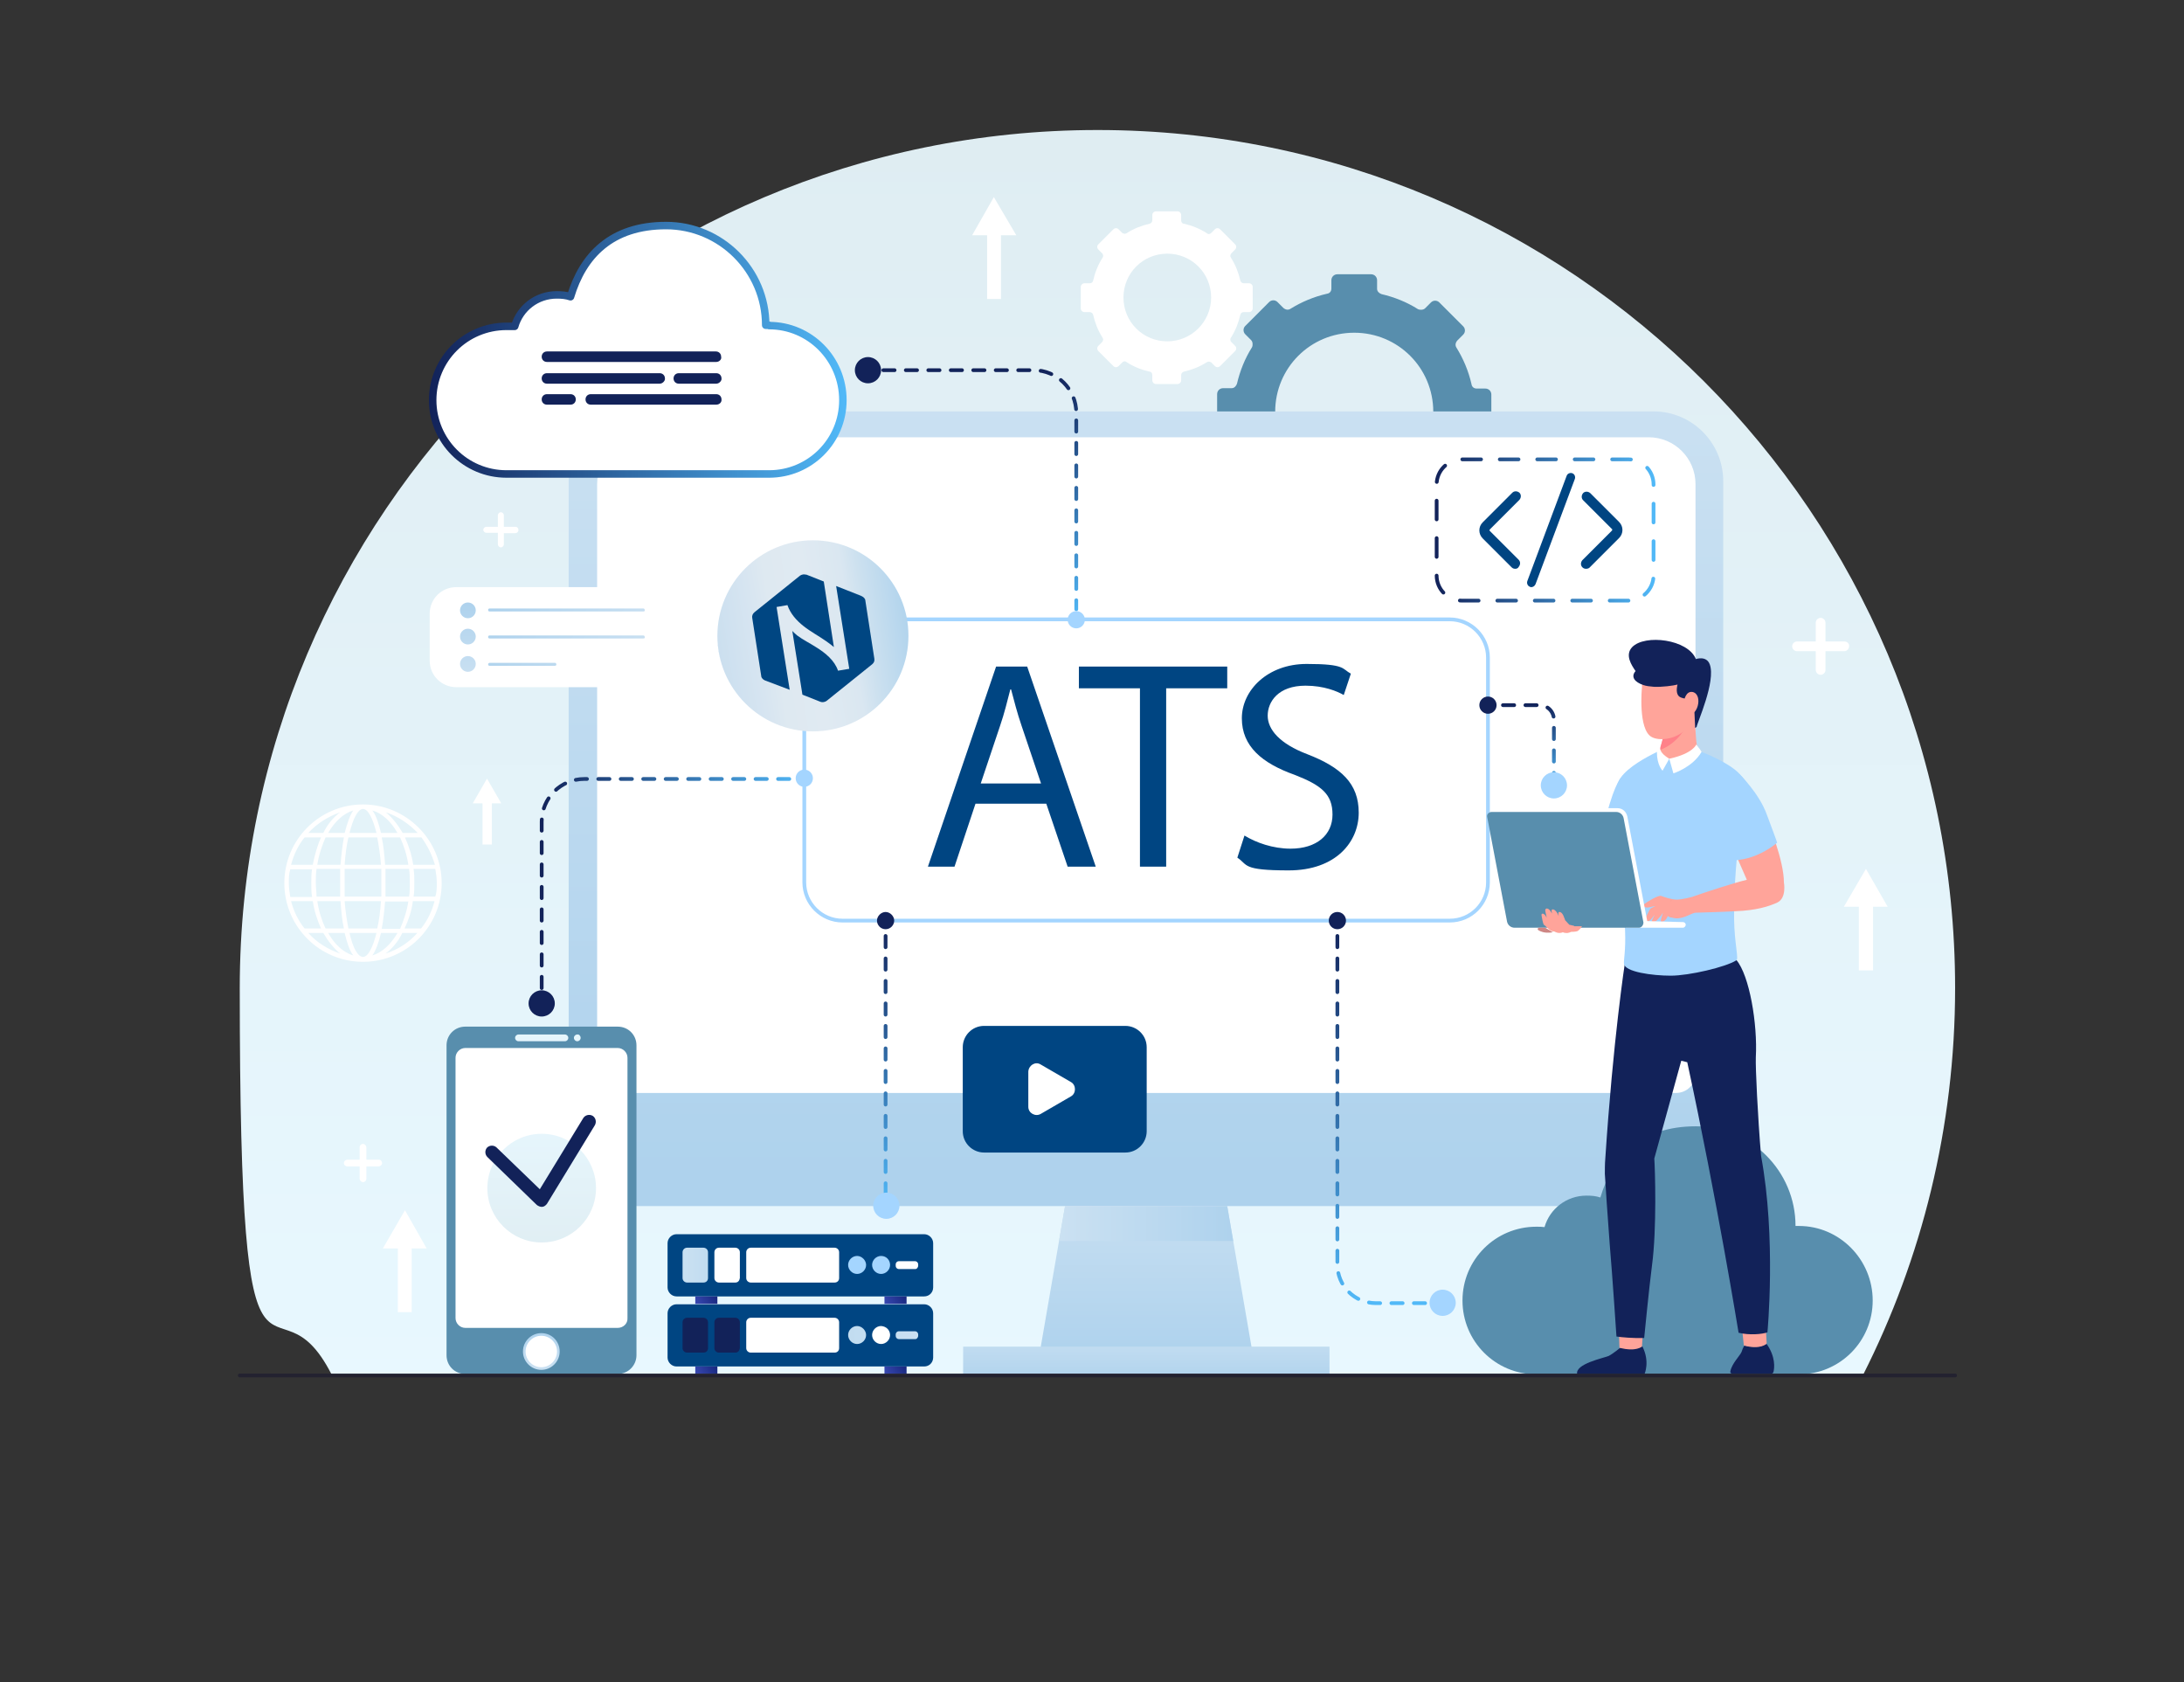 <?xml version="1.0" encoding="UTF-8"?>
<svg id="Calque_1" xmlns="http://www.w3.org/2000/svg" xmlns:xlink="http://www.w3.org/1999/xlink" version="1.1" viewBox="0 0 583 449">
  <rect x="0" y="0" width="583" height="449" fill="#333333" stroke="none"/>
  <!-- Generator: Adobe Illustrator 29.0.1, SVG Export Plug-In . SVG Version: 2.1.0 Build 192)  -->
  <defs>
    <style>
      .st0 {
        stroke: url(#Dégradé_sans_nom_18);
        stroke-dasharray: 3 3;
      }

      .st0, .st1, .st2, .st3, .st4, .st5, .st6, .st7, .st8, .st9, .st10, .st11, .st12, .st13, .st14, .st15, .st16, .st17, .st18 {
        fill: none;
      }

      .st0, .st1, .st2, .st3, .st4, .st5, .st6, .st7, .st8, .st9, .st10, .st11, .st13, .st14, .st16, .st17, .st18 {
        stroke-miterlimit: 10;
      }

      .st0, .st2, .st3, .st4, .st5, .st6, .st7, .st8, .st9, .st10, .st11, .st12, .st13, .st14, .st15, .st16, .st17, .st18 {
        stroke-linecap: round;
      }

      .st1 {
        stroke: #a4d5ff;
      }

      .st19 {
        fill: url(#Dégradé_sans_nom_9);
      }

      .st20 {
        fill: url(#Dégradé_sans_nom_6);
      }

      .st21 {
        fill: url(#Dégradé_sans_nom_7);
      }

      .st22 {
        fill: url(#Dégradé_sans_nom_4);
      }

      .st23 {
        fill: url(#Dégradé_sans_nom_5);
      }

      .st24 {
        fill: url(#Dégradé_sans_nom_2);
      }

      .st25 {
        fill: url(#Dégradé_sans_nom_3);
      }

      .st26 {
        fill: url(#Dégradé_sans_nom_8);
      }

      .st27 {
        fill: #a4d5ff;
      }

      .st2 {
        stroke: url(#Dégradé_sans_nom_25);
      }

      .st3 {
        stroke: url(#Dégradé_sans_nom_22);
      }

      .st4 {
        stroke: url(#Dégradé_sans_nom_20);
      }

      .st5 {
        stroke: url(#Dégradé_sans_nom_23);
      }

      .st6 {
        stroke: url(#Dégradé_sans_nom_14);
      }

      .st7 {
        stroke: url(#Dégradé_sans_nom_11);
      }

      .st8 {
        stroke: url(#Dégradé_sans_nom_16);
      }

      .st9 {
        stroke: url(#Dégradé_sans_nom_13);
      }

      .st10 {
        stroke: url(#Dégradé_sans_nom_17);
      }

      .st11 {
        stroke: url(#Dégradé_sans_nom_19);
      }

      .st28 {
        fill: #ffa49a;
      }

      .st12 {
        stroke: #232230;
      }

      .st12, .st15 {
        stroke-linejoin: round;
      }

      .st29 {
        fill: #588ead;
      }

      .st13 {
        stroke: url(#Dégradé_sans_nom_26);
        stroke-dasharray: 5 5;
      }

      .st30 {
        fill: url(#Dégradé_sans_nom_141);
      }

      .st14 {
        stroke: url(#Dégradé_sans_nom_24);
        stroke-dasharray: 3 3;
      }

      .st31 {
        fill: #d99490;
      }

      .st32 {
        fill: #122259;
      }

      .st15 {
        stroke: url(#Dégradé_sans_nom_10);
        stroke-width: 2px;
      }

      .st33 {
        fill: #004682;
      }

      .st34 {
        fill: #ce8684;
      }

      .st35 {
        fill: #fff;
      }

      .st36 {
        fill: url(#Dégradé_sans_nom);
      }

      .st37 {
        fill: #ff8189;
      }

      .st38 {
        fill: url(#Dégradé_sans_nom_28);
      }

      .st39 {
        fill: url(#Dégradé_sans_nom_29);
      }

      .st40 {
        fill: url(#Dégradé_sans_nom_39);
      }

      .st41 {
        fill: url(#Dégradé_sans_nom_38);
      }

      .st42 {
        fill: url(#Dégradé_sans_nom_31);
      }

      .st43 {
        fill: url(#Dégradé_sans_nom_30);
      }

      .st44 {
        fill: url(#Dégradé_sans_nom_33);
      }

      .st45 {
        fill: url(#Dégradé_sans_nom_32);
      }

      .st46 {
        fill: url(#Dégradé_sans_nom_35);
      }

      .st47 {
        fill: url(#Dégradé_sans_nom_34);
      }

      .st48 {
        fill: url(#Dégradé_sans_nom_37);
      }

      .st49 {
        fill: url(#Dégradé_sans_nom_36);
      }

      .st50 {
        fill: url(#Dégradé_sans_nom_27);
      }

      .st16 {
        stroke: url(#Dégradé_sans_nom_21);
        stroke-dasharray: 3 3;
      }

      .st17 {
        stroke: url(#Dégradé_sans_nom_12);
        stroke-dasharray: 3 3;
      }

      .st18 {
        stroke: url(#Dégradé_sans_nom_15);
        stroke-dasharray: 3 3;
      }

      .st51 {
        fill: #004582;
      }
    </style>
    <linearGradient id="Dégradé_sans_nom" data-name="Dégradé sans nom" x1="293" y1="-15964.7" x2="293" y2="-16307.7" gradientTransform="translate(0 -15931.9) scale(1 -1)" gradientUnits="userSpaceOnUse">
      <stop offset="0" stop-color="#dfedf2"/>
      <stop offset="1" stop-color="#e8f8ff"/>
    </linearGradient>
    <linearGradient id="Dégradé_sans_nom_2" data-name="Dégradé sans nom 2" x1="305.9" y1="-127.9" x2="305.9" y2="87.9" gradientTransform="translate(0 228)" gradientUnits="userSpaceOnUse">
      <stop offset="0" stop-color="#cbe1f2"/>
      <stop offset="1" stop-color="#aed2ed"/>
    </linearGradient>
    <linearGradient id="Dégradé_sans_nom_3" data-name="Dégradé sans nom 3" x1="305.9" y1="84.8" x2="305.9" y2="134.7" gradientTransform="translate(0 228)" gradientUnits="userSpaceOnUse">
      <stop offset="0" stop-color="#cbe1f2"/>
      <stop offset="1" stop-color="#aed2ed"/>
    </linearGradient>
    <linearGradient id="Dégradé_sans_nom_4" data-name="Dégradé sans nom 4" x1="282.7" y1="-16258.4" x2="329.2" y2="-16258.4" gradientTransform="translate(0 -15931.9) scale(1 -1)" gradientUnits="userSpaceOnUse">
      <stop offset="0" stop-color="#cbe1f2"/>
      <stop offset="1" stop-color="#aed2ed"/>
    </linearGradient>
    <linearGradient id="Dégradé_sans_nom_5" data-name="Dégradé sans nom 5" x1="306" y1="126.1" x2="306" y2="141.4" gradientTransform="translate(0 228)" gradientUnits="userSpaceOnUse">
      <stop offset="0" stop-color="#cbe1f2"/>
      <stop offset="1" stop-color="#aed2ed"/>
    </linearGradient>
    <linearGradient id="Dégradé_sans_nom_6" data-name="Dégradé sans nom 6" x1="144.5" y1="137.7" x2="144.5" y2="127.1" gradientTransform="translate(0 228)" gradientUnits="userSpaceOnUse">
      <stop offset="0" stop-color="#cbe1f2"/>
      <stop offset="1" stop-color="#aed2ed"/>
    </linearGradient>
    <linearGradient id="Dégradé_sans_nom_7" data-name="Dégradé sans nom 7" x1="144.6" y1="132.8" x2="144.6" y2="24.8" gradientTransform="translate(0 228)" gradientUnits="userSpaceOnUse">
      <stop offset="0" stop-color="#dfedf2"/>
      <stop offset="1" stop-color="#e8f8ff"/>
    </linearGradient>
    <linearGradient id="Dégradé_sans_nom_8" data-name="Dégradé sans nom 8" x1="154.1" y1="132.8" x2="154.1" y2="24.8" gradientTransform="translate(0 228)" gradientUnits="userSpaceOnUse">
      <stop offset="0" stop-color="#dfedf2"/>
      <stop offset="1" stop-color="#e8f8ff"/>
    </linearGradient>
    <linearGradient id="Dégradé_sans_nom_9" data-name="Dégradé sans nom 9" x1="144.6" y1="109.3" x2="144.6" y2="63.6" gradientTransform="translate(0 228)" gradientUnits="userSpaceOnUse">
      <stop offset="0" stop-color="#dfedf2"/>
      <stop offset="1" stop-color="#e8f8ff"/>
    </linearGradient>
    <linearGradient id="Dégradé_sans_nom_10" data-name="Dégradé sans nom 10" x1="114.5" y1="-134.7" x2="226" y2="-134.7" gradientTransform="translate(0 228)" gradientUnits="userSpaceOnUse">
      <stop offset="0" stop-color="#122259"/>
      <stop offset="1" stop-color="#51b9f8"/>
    </linearGradient>
    <linearGradient id="Dégradé_sans_nom_11" data-name="Dégradé sans nom 11" x1="144" y1="39.1" x2="223.1" y2="39.1" gradientTransform="translate(0 228)" gradientUnits="userSpaceOnUse">
      <stop offset="0" stop-color="#122259"/>
      <stop offset="1" stop-color="#51b9f8"/>
    </linearGradient>
    <linearGradient id="Dégradé_sans_nom_12" data-name="Dégradé sans nom 12" x1="144.1" y1="7.8" x2="215.3" y2="7.8" gradientTransform="translate(0 228)" gradientUnits="userSpaceOnUse">
      <stop offset="0" stop-color="#122259"/>
      <stop offset="1" stop-color="#51b9f8"/>
    </linearGradient>
    <linearGradient id="Dégradé_sans_nom_13" data-name="Dégradé sans nom 13" x1="141" y1="-20.2" x2="215.2" y2="-20.2" gradientTransform="translate(0 228)" gradientUnits="userSpaceOnUse">
      <stop offset="0" stop-color="#122259"/>
      <stop offset="1" stop-color="#51b9f8"/>
    </linearGradient>
    <linearGradient id="Dégradé_sans_nom_14" data-name="Dégradé sans nom 14" x1="232.4" y1="-129.6" x2="232.4" y2="-54.6" gradientTransform="translate(0 228)" gradientUnits="userSpaceOnUse">
      <stop offset="0" stop-color="#122259"/>
      <stop offset="1" stop-color="#51b9f8"/>
    </linearGradient>
    <linearGradient id="Dégradé_sans_nom_15" data-name="Dégradé sans nom 15" x1="261.5" y1="-129.7" x2="261.5" y2="-62.2" gradientTransform="translate(0 228)" gradientUnits="userSpaceOnUse">
      <stop offset="0" stop-color="#122259"/>
      <stop offset="1" stop-color="#51b9f8"/>
    </linearGradient>
    <linearGradient id="Dégradé_sans_nom_16" data-name="Dégradé sans nom 16" x1="287.3" y1="-132.5" x2="287.3" y2="-62.1" gradientTransform="translate(0 228)" gradientUnits="userSpaceOnUse">
      <stop offset="0" stop-color="#122259"/>
      <stop offset="1" stop-color="#51b9f8"/>
    </linearGradient>
    <linearGradient id="Dégradé_sans_nom_17" data-name="Dégradé sans nom 17" x1="236.4" y1="17.2" x2="236.4" y2="97.7" gradientTransform="translate(0 228)" gradientUnits="userSpaceOnUse">
      <stop offset="0" stop-color="#122259"/>
      <stop offset="1" stop-color="#51b9f8"/>
    </linearGradient>
    <linearGradient id="Dégradé_sans_nom_18" data-name="Dégradé sans nom 18" x1="236.4" y1="17.2" x2="236.4" y2="94.3" gradientTransform="translate(0 228)" gradientUnits="userSpaceOnUse">
      <stop offset="0" stop-color="#122259"/>
      <stop offset="1" stop-color="#51b9f8"/>
    </linearGradient>
    <linearGradient id="Dégradé_sans_nom_19" data-name="Dégradé sans nom 19" x1="236.4" y1="13.9" x2="236.4" y2="94.3" gradientTransform="translate(0 228)" gradientUnits="userSpaceOnUse">
      <stop offset="0" stop-color="#122259"/>
      <stop offset="1" stop-color="#51b9f8"/>
    </linearGradient>
    <linearGradient id="Dégradé_sans_nom_20" data-name="Dégradé sans nom 20" x1="397.9" y1="-40.3" x2="397.9" y2="-15.6" gradientTransform="translate(0 228)" gradientUnits="userSpaceOnUse">
      <stop offset="0" stop-color="#122259"/>
      <stop offset="1" stop-color="#51b9f8"/>
    </linearGradient>
    <linearGradient id="Dégradé_sans_nom_21" data-name="Dégradé sans nom 21" x1="408" y1="-40.3" x2="408" y2="-17.9" gradientTransform="translate(0 228)" gradientUnits="userSpaceOnUse">
      <stop offset="0" stop-color="#122259"/>
      <stop offset="1" stop-color="#51b9f8"/>
    </linearGradient>
    <linearGradient id="Dégradé_sans_nom_22" data-name="Dégradé sans nom 22" x1="414.8" y1="-41.2" x2="414.8" y2="-17.9" gradientTransform="translate(0 228)" gradientUnits="userSpaceOnUse">
      <stop offset="0" stop-color="#122259"/>
      <stop offset="1" stop-color="#51b9f8"/>
    </linearGradient>
    <linearGradient id="Dégradé_sans_nom_23" data-name="Dégradé sans nom 23" x1="357" y1="17.2" x2="357" y2="124.7" gradientTransform="translate(0 228)" gradientUnits="userSpaceOnUse">
      <stop offset="0" stop-color="#122259"/>
      <stop offset="1" stop-color="#51b9f8"/>
    </linearGradient>
    <linearGradient id="Dégradé_sans_nom_24" data-name="Dégradé sans nom 24" x1="369.7" y1="17.2" x2="369.7" y2="120.2" gradientTransform="translate(0 228)" gradientUnits="userSpaceOnUse">
      <stop offset="0" stop-color="#122259"/>
      <stop offset="1" stop-color="#51b9f8"/>
    </linearGradient>
    <linearGradient id="Dégradé_sans_nom_25" data-name="Dégradé sans nom 25" x1="384.4" y1="5.8" x2="384.4" y2="120.2" gradientTransform="translate(0 228)" gradientUnits="userSpaceOnUse">
      <stop offset="0" stop-color="#122259"/>
      <stop offset="1" stop-color="#51b9f8"/>
    </linearGradient>
    <linearGradient id="Dégradé_sans_nom_26" data-name="Dégradé sans nom 26" x1="383" y1="-86.5" x2="441.8" y2="-86.5" gradientTransform="translate(0 228)" gradientUnits="userSpaceOnUse">
      <stop offset="0" stop-color="#122259"/>
      <stop offset="1" stop-color="#51b9f8"/>
    </linearGradient>
    <linearGradient id="Dégradé_sans_nom_27" data-name="Dégradé sans nom 27" x1="124.9" y1="-46.6" x2="124.9" y2="-67.1" gradientTransform="translate(0 228)" gradientUnits="userSpaceOnUse">
      <stop offset="0" stop-color="#cbe1f2"/>
      <stop offset="1" stop-color="#aed2ed"/>
    </linearGradient>
    <linearGradient id="Dégradé_sans_nom_28" data-name="Dégradé sans nom 28" x1="124.9" y1="-46.6" x2="124.9" y2="-67.1" gradientTransform="translate(0 228)" gradientUnits="userSpaceOnUse">
      <stop offset="0" stop-color="#cbe1f2"/>
      <stop offset="1" stop-color="#aed2ed"/>
    </linearGradient>
    <linearGradient id="Dégradé_sans_nom_29" data-name="Dégradé sans nom 29" x1="124.9" y1="-46.6" x2="124.9" y2="-67.1" gradientTransform="translate(0 228)" gradientUnits="userSpaceOnUse">
      <stop offset="0" stop-color="#cbe1f2"/>
      <stop offset="1" stop-color="#aed2ed"/>
    </linearGradient>
    <linearGradient id="Dégradé_sans_nom_30" data-name="Dégradé sans nom 30" x1="174.8" y1="-53" x2="135.9" y2="-73" gradientTransform="translate(0 228)" gradientUnits="userSpaceOnUse">
      <stop offset="0" stop-color="#cbe1f2"/>
      <stop offset="1" stop-color="#aed2ed"/>
    </linearGradient>
    <linearGradient id="Dégradé_sans_nom_31" data-name="Dégradé sans nom 31" x1="171.9" y1="-47.3" x2="133" y2="-67.3" gradientTransform="translate(0 228)" gradientUnits="userSpaceOnUse">
      <stop offset="0" stop-color="#cbe1f2"/>
      <stop offset="1" stop-color="#aed2ed"/>
    </linearGradient>
    <linearGradient id="Dégradé_sans_nom_32" data-name="Dégradé sans nom 32" x1="166.5" y1="-36.8" x2="127.6" y2="-56.8" gradientTransform="translate(0 228)" gradientUnits="userSpaceOnUse">
      <stop offset="0" stop-color="#cbe1f2"/>
      <stop offset="1" stop-color="#aed2ed"/>
    </linearGradient>
    <linearGradient id="Dégradé_sans_nom_33" data-name="Dégradé sans nom 33" x1="246.5" y1="128.3" x2="184.3" y2="128.3" gradientTransform="translate(0 228)" gradientUnits="userSpaceOnUse">
      <stop offset="0" stop-color="#cbe1f2"/>
      <stop offset="1" stop-color="#aed2ed"/>
    </linearGradient>
    <linearGradient id="Dégradé_sans_nom_34" data-name="Dégradé sans nom 34" x1="246.5" y1="128.4" x2="184.3" y2="128.4" gradientTransform="translate(0 228)" gradientUnits="userSpaceOnUse">
      <stop offset="0" stop-color="#cbe1f2"/>
      <stop offset="1" stop-color="#aed2ed"/>
    </linearGradient>
    <linearGradient id="Dégradé_sans_nom_35" data-name="Dégradé sans nom 35" x1="193" y1="135" x2="186" y2="139.3" gradientTransform="translate(0 228)" gradientUnits="userSpaceOnUse">
      <stop offset="0" stop-color="#0b1b6a"/>
      <stop offset="1" stop-color="#3949b2"/>
    </linearGradient>
    <linearGradient id="Dégradé_sans_nom_36" data-name="Dégradé sans nom 36" x1="243.5" y1="135" x2="236.4" y2="139.3" gradientTransform="translate(0 228)" gradientUnits="userSpaceOnUse">
      <stop offset="0" stop-color="#0b1b6a"/>
      <stop offset="1" stop-color="#3949b2"/>
    </linearGradient>
    <linearGradient id="Dégradé_sans_nom_37" data-name="Dégradé sans nom 37" x1="181.6" y1="109.6" x2="202.7" y2="109.6" gradientTransform="translate(0 228)" gradientUnits="userSpaceOnUse">
      <stop offset="0" stop-color="#cbe1f2"/>
      <stop offset="1" stop-color="#aed2ed"/>
    </linearGradient>
    <linearGradient id="Dégradé_sans_nom_38" data-name="Dégradé sans nom 38" x1="193" y1="116.3" x2="186" y2="120.6" gradientTransform="translate(0 228)" gradientUnits="userSpaceOnUse">
      <stop offset="0" stop-color="#0b1b6a"/>
      <stop offset="1" stop-color="#3949b2"/>
    </linearGradient>
    <linearGradient id="Dégradé_sans_nom_39" data-name="Dégradé sans nom 39" x1="243.5" y1="116.3" x2="236.4" y2="120.6" gradientTransform="translate(0 228)" gradientUnits="userSpaceOnUse">
      <stop offset="0" stop-color="#0b1b6a"/>
      <stop offset="1" stop-color="#3949b2"/>
    </linearGradient>
    <linearGradient id="Dégradé_sans_nom_141" data-name="Dégradé sans nom 141" x1="190.8" y1="169.9" x2="241.8" y2="169.9" gradientTransform="translate(-23 35.2) rotate(-8.9)" gradientUnits="userSpaceOnUse">
      <stop offset="0" stop-color="#b1d3ed"/>
      <stop offset="0" stop-color="#bad7ee"/>
      <stop offset="0" stop-color="#cbdfef"/>
      <stop offset=".2" stop-color="#d7e5f1"/>
      <stop offset=".3" stop-color="#dee9f1"/>
      <stop offset=".5" stop-color="#e0eaf2"/>
      <stop offset=".7" stop-color="#dae7f1"/>
      <stop offset=".8" stop-color="#cbe0ef"/>
      <stop offset="1" stop-color="#b2d4ed"/>
      <stop offset="1" stop-color="#aed2ed"/>
    </linearGradient>
  </defs>
  <g id="OBJECTS">
    <g>
      <g>
        <path class="st36" d="M293,34.7c-126.4,0-229,102.5-229,229s8.9,72.3,24.6,103.3h408.7c15.7-31,24.6-66.2,24.6-103.3,0-126.5-102.5-229-228.9-229Z"/>
        <g>
          <path class="st35" d="M101.1,309.5h-3.3v-3.3c0-.4-.4-.9-.9-.9s-.9.4-.9.9v3.3h-3.3c-.4,0-.9.4-.9.9s.4.9.9.9h3.3v3.3c0,.4.4.9.9.9s.9-.4.9-.9v-3.3h3.3c.4,0,.9-.4.9-.9-.1-.6-.4-.9-.9-.9Z"/>
          <path class="st35" d="M492.3,171.2h-5v-5c0-.7-.6-1.3-1.3-1.3s-1.3.6-1.3,1.3v5h-5c-.7,0-1.3.6-1.3,1.3s.6,1.3,1.3,1.3h5v5c0,.7.6,1.3,1.3,1.3s1.3-.6,1.3-1.3v-5h5c.7,0,1.3-.6,1.3-1.3.1-.7-.5-1.3-1.3-1.3Z"/>
          <path class="st35" d="M137.6,140.6h-3.1v-3.1c0-.4-.4-.8-.8-.8s-.8.4-.8.8v3.1h-3.1c-.4,0-.8.4-.8.8s.4.8.8.8h3.1v3.1c0,.4.4.8.8.8s.8-.4.8-.8v-3h3.1c.4,0,.8-.4.8-.8,0-.5-.3-.9-.8-.9Z"/>
        </g>
        <g>
          <polygon class="st35" points="503.9 242 498.1 231.9 492.2 242 496.2 242 496.2 259 500 259 500 242 503.9 242"/>
          <polygon class="st35" points="113.9 333.2 108.1 323 102.2 333.2 106.2 333.2 106.2 350.2 109.9 350.2 109.9 333.2 113.9 333.2"/>
          <polygon class="st35" points="271.3 62.8 265.3 52.6 259.5 62.8 263.5 62.8 263.5 79.8 267.2 79.8 267.2 62.8 271.3 62.8"/>
          <polygon class="st35" points="133.8 214.4 130 207.8 126.2 214.4 128.8 214.4 128.8 225.4 131.3 225.4 131.3 214.4 133.8 214.4"/>
          <path class="st35" d="M96.9,214.7c-11.6,0-21,9.4-21,21s9.4,21,21,21,21-9.4,21-21-9.5-21-21-21ZM77.7,240.5h5.8c.4,2.7,1.2,5.1,2.2,7.3h-4.4c-1.7-2.1-2.9-4.6-3.6-7.3ZM116.1,230.8h-5.8c-.4-2.7-1.2-5.1-2.2-7.3h4.4c1.6,2.2,2.8,4.6,3.6,7.3ZM109,230.8h-6.2c-.2-2.6-.4-5.1-.9-7.3h4.9c1,2.2,1.8,4.6,2.2,7.3ZM109.4,235.6c0,1.3,0,2.5-.2,3.7h-6.3c0-1.3,0-2.4,0-3.7s0-2.4,0-3.7h6.3c.2,1.3.2,2.5.2,3.7ZM92,239.3c0-1.2,0-2.4,0-3.7s0-2.5,0-3.7h9.8c0,1.2,0,2.4,0,3.7s0,2.5,0,3.7h-9.8ZM101.7,240.5c-.2,2.8-.5,5.2-1,7.3h-7.7c-.4-2.1-.8-4.6-1-7.3h9.7ZM84.3,235.6c0-1.3,0-2.5.2-3.7h6.3c0,1.3,0,2.4,0,3.7s0,2.4,0,3.7h-6.3c0-1.1-.2-2.4-.2-3.7ZM92,230.8c.2-2.8.5-5.2,1-7.3h7.7c.4,2.1.8,4.6,1,7.3h-9.7ZM101.7,222.3c-.6-2.5-1.3-4.7-2.3-6,2.7.8,5,3,6.7,6h-4.4ZM100.5,222.3h-7.2c1-4,2.3-6.4,3.6-6.4,1.3,0,2.6,2.4,3.6,6.4ZM92,222.3h-4.4c1.8-3.1,4.1-5.2,6.7-6-.9,1.3-1.6,3.4-2.3,6ZM91.8,223.5c-.4,2.2-.7,4.8-.9,7.3h-6.2c.4-2.7,1.3-5.2,2.2-7.3h4.9ZM83.5,230.8h-5.8c.7-2.7,1.9-5.2,3.6-7.3h4.4c-1,2.2-1.7,4.7-2.2,7.3ZM83.3,232c-.2,1.2-.2,2.4-.2,3.7s0,2.4.2,3.7h-5.8c-.2-1.2-.4-2.4-.4-3.7s0-2.5.4-3.7h5.8ZM84.7,240.5h6.2c.2,2.6.4,5.1.9,7.3h-4.9c-1-2.1-1.8-4.6-2.2-7.3ZM92,249c.6,2.5,1.3,4.7,2.3,6-2.7-.8-5-3-6.7-6h4.4ZM93.3,249h7.2c-1,4-2.3,6.4-3.6,6.4s-2.7-2.3-3.6-6.4ZM101.7,249h4.4c-1.8,3.1-4.1,5.2-6.7,6,.9-1.3,1.7-3.4,2.3-6ZM101.9,247.9c.4-2.2.7-4.8.9-7.3h6.2c-.4,2.7-1.3,5.2-2.2,7.3h-4.9ZM110.2,240.5h5.8c-.7,2.7-1.9,5.2-3.6,7.3h-4.4c1-2.2,1.9-4.6,2.2-7.3ZM110.4,239.3c.2-1.2.2-2.4.2-3.7s0-2.4-.2-3.7h5.8c.2,1.2.4,2.4.4,3.7s0,2.5-.4,3.7h-5.8ZM111.5,222.3h-4c-1.3-2.2-2.8-4.1-4.5-5.5,3.3,1.1,6.1,3,8.5,5.5ZM90.8,216.8c-1.8,1.3-3.3,3.1-4.5,5.5h-4c2.3-2.5,5.3-4.4,8.5-5.5ZM82.3,249h4c1.3,2.2,2.8,4.1,4.5,5.5-3.2-1.1-6.2-2.9-8.5-5.5ZM102.9,254.5c1.8-1.3,3.3-3.1,4.5-5.5h4c-2.3,2.6-5.1,4.4-8.5,5.5Z"/>
        </g>
      </g>
      <g>
        <path class="st29" d="M398.1,114.3v-9c0-.9-.7-1.6-1.6-1.6h-2.3c-.7,0-1.3-.4-1.4-1.2-.8-3.5-2.2-6.8-4-9.7-.4-.6-.3-1.3.2-1.9l1.6-1.6c.6-.6.6-1.6,0-2.2l-6.4-6.4c-.6-.6-1.6-.6-2.2,0l-1.6,1.6c-.4.4-1.3.5-1.9.2-3-1.9-6.3-3.2-9.7-4-.6-.2-1.2-.7-1.2-1.4v-2.3c0-.9-.7-1.6-1.6-1.6h-9c-.9,0-1.6.7-1.6,1.6v2.2c0,.7-.4,1.3-1.2,1.4-3.5.8-6.8,2.2-9.7,4-.6.4-1.3.3-1.9-.2l-1.6-1.6c-.6-.6-1.6-.6-2.2,0l-6.4,6.4c-.6.6-.6,1.6,0,2.2l1.6,1.6c.4.4.5,1.3.2,1.9-1.9,3-3.2,6.3-4,9.7-.2.6-.7,1.2-1.4,1.2h-2.3c-.9,0-1.6.7-1.6,1.6v9c0,.9.7,1.6,1.6,1.6h2.3c.7,0,1.3.4,1.4,1.2.8,3.5,2.2,6.8,4,9.7.4.6.3,1.3-.2,1.9l-1.6,1.6c-.6.6-.6,1.6,0,2.2l6.4,6.4c.6.6,1.6.6,2.2,0l1.6-1.6c.4-.4,1.3-.5,1.9-.2,3,1.9,6.2,3.2,9.7,4,.6.2,1.2.7,1.2,1.4v2.3c0,.9.7,1.6,1.6,1.6h9c.9,0,1.6-.7,1.6-1.6v-2.3c0-.7.4-1.3,1.2-1.4,3.5-.8,6.7-2.2,9.7-4,.6-.4,1.3-.3,1.9.2l1.6,1.6c.6.6,1.6.6,2.2,0l6.4-6.4c.6-.6.6-1.6,0-2.2l-1.6-1.6c-.4-.4-.5-1.3-.2-1.9,1.9-3,3.2-6.2,4-9.7.2-.6.7-1.2,1.4-1.2h2.3c.9.1,1.6-.6,1.6-1.5ZM361.5,131c-11.7,0-21.1-9.4-21.1-21.1s9.4-21.1,21.1-21.1,21.1,9.4,21.1,21.1-9.5,21.1-21.1,21.1Z"/>
        <path class="st35" d="M334.4,82.3v-5.7c0-.5-.4-1-1-1h-1.4c-.4,0-.8-.3-.9-.7-.5-2.2-1.3-4.2-2.5-6.1-.3-.4-.2-.8.1-1.2l1-1c.4-.4.4-1,0-1.4l-4-4c-.4-.4-1-.4-1.4,0l-1,1c-.3.3-.8.4-1.2,0-1.9-1.2-3.9-2-6.1-2.5-.4,0-.7-.4-.7-.9v-1.4c0-.5-.4-1-1-1h-5.7c-.5,0-1,.4-1,1v1.4c0,.4-.3.8-.7.9-2.2.5-4.2,1.3-6.1,2.5-.4.3-.8.2-1.2,0l-1-1c-.4-.4-1-.4-1.4,0l-4,4c-.4.4-.4,1,0,1.4l1,1c.3.3.4.8.1,1.2-1.2,1.9-2,3.9-2.5,6.1-.1.4-.4.7-.9.7h-1.4c-.5,0-1,.4-1,1v5.7c0,.5.4,1,1,1h1.4c.4,0,.8.3.9.7.5,2.2,1.3,4.2,2.5,6.1.3.4.2.8-.1,1.2l-1,1c-.4.4-.4,1,0,1.4l4,4c.4.4,1,.4,1.4,0l1-1c.3-.3.8-.4,1.2,0,1.9,1.2,3.9,2,6.1,2.5.4,0,.7.4.7.9v1.4c0,.5.4,1,1,1h5.7c.5,0,1-.4,1-1v-1.4c0-.4.3-.8.7-.9,2.2-.5,4.2-1.3,6.1-2.5.4-.3.8-.2,1.2,0l1,1c.4.4,1,.4,1.4,0l4-4c.4-.4.4-1,0-1.4l-1-1c-.3-.3-.4-.8-.1-1.2,1.2-1.9,2-3.9,2.5-6.1.1-.4.4-.7.9-.7h1.4c.6,0,1-.5,1-1ZM311.6,91.1c-6.5,0-11.7-5.2-11.7-11.7s5.2-11.7,11.7-11.7,11.7,5.2,11.7,11.7-5.3,11.7-11.7,11.7Z"/>
      </g>
      <g>
        <path class="st24" d="M441.4,321.9H170.4c-10.3,0-18.6-8.4-18.6-18.6v-174.9c0-10.3,8.4-18.6,18.6-18.6h271c10.3,0,18.6,8.4,18.6,18.6v174.8c.1,10.3-8.2,18.7-18.6,18.7Z"/>
        <path class="st35" d="M452.6,129.2v157.3c0,2.9-2.3,5.2-5.2,5.2H164.6c-2.9,0-5.2-2.3-5.2-5.2v-157.3c0-6.9,5.6-12.5,12.5-12.5h268.2c6.9,0,12.5,5.6,12.5,12.5Z"/>
        <polygon class="st25" points="335.4 367.1 276.5 367.1 282.7 331.2 284.3 321.9 327.6 321.9 329.2 331.2 335.4 367.1"/>
        <polygon class="st22" points="329.2 331.2 282.7 331.2 284.3 321.9 327.6 321.9 329.2 331.2"/>
        <rect class="st23" x="257.1" y="359.4" width="97.8" height="7.7"/>
        <path class="st1" d="M387,245.7h-162.1c-5.6,0-10.2-4.6-10.2-10.2v-60c0-5.6,4.6-10.2,10.2-10.2h162.1c5.6,0,10.2,4.6,10.2,10.2v60c0,5.6-4.5,10.2-10.2,10.2Z"/>
      </g>
      <g>
        <path class="st29" d="M164.9,366.7h-40.7c-2.8,0-5-2.2-5-5v-82.7c0-2.8,2.2-5,5-5h40.7c2.8,0,5,2.2,5,5v82.7c0,2.7-2.2,5-5,5Z"/>
        <path class="st35" d="M164.9,354.4h-40.7c-1.4,0-2.6-1.2-2.6-2.6v-69.5c0-1.4,1.2-2.6,2.6-2.6h40.7c1.4,0,2.6,1.2,2.6,2.6v69.5c.1,1.5-1.2,2.6-2.6,2.6Z"/>
        <path class="st20" d="M149.4,360.7c0,2.7-2.2,4.9-4.9,4.9s-4.9-2.2-4.9-4.9,2.2-4.9,4.9-4.9c2.8,0,4.9,2.2,4.9,4.9Z"/>
        <path class="st35" d="M148.7,360.7c0,2.3-1.9,4.2-4.2,4.2s-4.2-1.9-4.2-4.2,1.9-4.2,4.2-4.2,4.2,1.9,4.2,4.2Z"/>
        <path class="st21" d="M150.8,277.9h-12.4c-.5,0-.9-.4-.9-.9h0c0-.5.4-.9.9-.9h12.4c.5,0,.9.4.9.9h0c0,.5-.4.9-.9.9Z"/>
        <path class="st26" d="M155,277c0,.5-.4.9-.9.9s-.9-.4-.9-.9.4-.9.9-.9c.5-.1.9.4.9.9Z"/>
        <circle class="st19" cx="144.6" cy="317.1" r="14.5"/>
        <path class="st32" d="M144.6,322.1c-.4,0-.9-.2-1.3-.5l-13.2-12.8c-.7-.7-.7-1.8-.1-2.5.7-.7,1.8-.7,2.5-.1l11.6,11.2,11.6-19c.5-.8,1.6-1.1,2.5-.6.8.5,1.1,1.6.6,2.5l-12.8,21c-.3.4-.8.8-1.3.8h-.1Z"/>
      </g>
      <path class="st29" d="M480.2,327.2h-.9c0-14.7-12-26.6-26.6-26.6s-22.2,8-25.5,19c-1.2-.4-2.3-.5-3.7-.5-5.3,0-9.8,3.5-11.2,8.4-.7-.1-1.4-.1-2.2-.1-10.9,0-19.7,8.8-19.7,19.7s8.8,19.7,19.7,19.7h70.1c10.9,0,19.7-8.8,19.7-19.7s-8.8-19.9-19.7-19.9Z"/>
      <g>
        <path class="st35" d="M205.3,86.8h-.9c0-14.7-12-26.6-26.6-26.6s-22.2,8-25.5,19c-1.2-.4-2.3-.5-3.7-.5-5.3,0-9.8,3.5-11.2,8.4-.7,0-1.4,0-2.2,0-10.9,0-19.7,8.8-19.7,19.7s8.8,19.7,19.7,19.7h70.1c10.9,0,19.7-8.8,19.7-19.7,0-11-8.8-19.9-19.7-19.9Z"/>
        <path class="st15" d="M205.3,86.8h-.9c0-14.7-12-26.6-26.6-26.6s-22.2,8-25.5,19c-1.2-.4-2.3-.5-3.7-.5-5.3,0-9.8,3.5-11.2,8.4-.7,0-1.4,0-2.2,0-10.9,0-19.7,8.8-19.7,19.7s8.8,19.7,19.7,19.7h70.1c10.9,0,19.7-8.8,19.7-19.7,0-11-8.8-19.9-19.7-19.9Z"/>
      </g>
      <g>
        <g>
          <g>
            <line class="st7" x1="144.6" y1="267.8" x2="144.6" y2="266.5"/>
            <path class="st17" d="M144.6,263.7v-44.4c0-6.3,5.1-11.4,11.4-11.4h56"/>
            <line class="st9" x1="213.4" y1="207.8" x2="214.7" y2="207.8"/>
          </g>
          <circle class="st27" cx="214.7" cy="207.7" r="2.3"/>
          <circle class="st32" cx="144.6" cy="267.8" r="3.5"/>
        </g>
        <g>
          <g>
            <line class="st6" x1="231.7" y1="98.8" x2="233.1" y2="98.8"/>
            <path class="st18" d="M235.8,98.8h40.1c6.3,0,11.4,5.1,11.4,11.4v52.4"/>
            <line class="st8" x1="287.3" y1="164" x2="287.3" y2="165.4"/>
          </g>
          <circle class="st27" cx="287.3" cy="165.4" r="2.3"/>
          <circle class="st32" cx="231.7" cy="98.8" r="3.5"/>
        </g>
        <g>
          <g>
            <line class="st10" x1="236.4" y1="245.7" x2="236.4" y2="247.1"/>
            <line class="st0" x1="236.4" y1="249.8" x2="236.4" y2="319.1"/>
            <line class="st11" x1="236.4" y1="320.4" x2="236.4" y2="321.8"/>
          </g>
          <circle class="st27" cx="236.6" cy="321.8" r="3.5"/>
          <path class="st32" d="M236.4,248c-1.3,0-2.3-1.1-2.3-2.3s1.1-2.3,2.3-2.3,2.3,1.1,2.3,2.3-1,2.3-2.3,2.3Z"/>
        </g>
        <g>
          <g>
            <line class="st4" x1="397.2" y1="188.2" x2="398.5" y2="188.2"/>
            <path class="st16" d="M401.2,188.2h9.7c2.2,0,3.9,1.7,3.9,3.9v14.8"/>
            <line class="st3" x1="414.8" y1="208.2" x2="414.8" y2="209.6"/>
          </g>
          <circle class="st27" cx="414.8" cy="209.6" r="3.5"/>
          <circle class="st32" cx="397.2" cy="188.2" r="2.3"/>
        </g>
        <g>
          <g>
            <line class="st5" x1="357" y1="245.7" x2="357" y2="247.1"/>
            <path class="st14" d="M357,249.8v87.7c0,5.7,4.6,10.3,10.3,10.3h15.1"/>
            <line class="st2" x1="383.8" y1="347.7" x2="385.1" y2="347.7"/>
          </g>
          <circle class="st32" cx="357" cy="245.7" r="2.3"/>
          <circle class="st27" cx="385.1" cy="347.7" r="3.5"/>
        </g>
      </g>
      <g>
        <path class="st13" d="M434.7,160.3h-44.5c-3.7,0-6.7-3-6.7-6.7v-24.3c0-3.7,3-6.7,6.7-6.7h44.5c3.7,0,6.7,3,6.7,6.7v24.3c0,3.6-3,6.7-6.7,6.7Z"/>
        <g>
          <path class="st51" d="M408.8,156.7c-.1,0-.3,0-.4-.1-.6-.2-.9-.9-.7-1.5l10.5-28.1c.2-.6.9-.9,1.5-.7s.9.9.7,1.5l-10.5,28.1c-.2.5-.7.8-1.1.8Z"/>
          <path class="st51" d="M404.5,151.8c-.4,0-.7-.1-1-.4l-7.7-7.7c-1.2-1.2-1.2-3.1,0-4.3l7.9-7.9c.5-.5,1.3-.5,1.9,0,.5.5.5,1.3,0,1.9l-7.9,7.9c-.1.1-.1.4,0,.4l7.7,7.7c.5.5.5,1.3,0,1.9-.2.4-.6.5-.9.5Z"/>
          <path class="st51" d="M423.4,151.8c-.4,0-.7-.1-1-.4-.5-.5-.5-1.3,0-1.9l7.9-7.9c.1-.1.1-.4,0-.4l-7.7-7.7c-.5-.5-.5-1.3,0-1.9.5-.5,1.3-.5,1.9,0l7.7,7.7c1.2,1.2,1.2,3.1,0,4.3l-7.9,7.9c-.2.2-.6.3-.9.3Z"/>
        </g>
      </g>
      <g>
        <path class="st32" d="M421,366.7h18s1.5-3.3-.6-7.4c0,0-1.5,1.2-5.9.4,0,0-1.9,1.6-3.1,2.2-1.5.6-8.9,2.1-8.4,4.8Z"/>
        <path class="st32" d="M471.6,358.7s-2.5,1.3-5.9.4c0,0-.4.4-.8,1.7-.4,1-2.6,3.1-3,5.2-.1.4.2.6.5.6h10.5c.3,0,.4-.2.5-.4.3-1.1.6-4.1-1.8-7.5Z"/>
        <path class="st28" d="M432.3,359.7l-.2-6.3,6.6.2-.4,5.8c0-.1-1.4,1.5-6,.3Z"/>
        <path class="st28" d="M465.5,359.1l-.6-5.8h6.4l.3,5.2c0,.2-1.7,1.8-6.1.6Z"/>
        <path class="st32" d="M470.1,308.5c-.9-10.7-1.5-23.5-1.4-26.3.5-8.9-1.7-21.9-5.2-26,0,0-16.5.7-24.1,1.2-5.2.3-5.5-1.1-5.5-1.4-.2,1.3-3.3,21.5-5.4,53.5-.1.9-.1,3.3-.1,3.8.2,3.5.7,10.7,1.3,18.8.7,8.1,1.8,24.6,1.8,24.6,1.2.2,4.6.5,7.4.4,0,0,1.3-13.3,2.1-19.5,1.3-9.6.8-25.9.6-28.4,0,0,5.2-18.9,7.2-26.1l1.6.4c8,37,13.7,72.2,13.7,72.2,2.9.7,6.2.4,7.7-.1,0,.1,2.4-25.2-1.7-47.1Z"/>
        <path class="st27" d="M432.6,207.7s-2.2,2.3-4.7,13.9h8.3l-3.6-13.9Z"/>
        <path class="st27" d="M433.5,257.2c.2,2.2,7.6,3.2,12.5,3.2s14.7-2.3,17.5-4.1c.7-.4-.5-4.4-.6-11-.1-8.7.9-19.2,1.3-20.5,1.9-5.5,3.6-10.2,2.9-14.6-.8-1.4-1.8-2.7-2.7-3.6-2.7-3-9.7-5.8-10.2-5.9,0,0-4.3.1-7.1,0-2.5-.1-3-.2-4.8,0-2.9,1.4-7.7,4-9.7,6.9-1.7,2.6-1.7,6.4-.3,15.8.4,3.1,1.3,15.8,1.5,25.1.2,5.2-.4,7.7-.3,8.7Z"/>
        <path class="st28" d="M452.7,202.1c-.4-1,.5-1.4.3-2.8-.7-4.6-.4-10.5-.4-10.5l-5.7,4.8-2.7,2.2c-.3,1.3-.7,3.1-1.2,4.4-.4,1.4.1,2.5.1,2.5l9.6-.6Z"/>
        <path class="st37" d="M450.3,193.5s-2.2,4.9-7.3,6.7c.4-1.3.9-3.1,1.2-4.4l2.7-2.2h3.4Z"/>
        <path class="st28" d="M438.3,183.5s-1.1,11.2,2.6,13.2c2,1.1,6.2.7,9-1.9,1.2-1.1,1.9-2.7,2.5-4.2.9-2.5,2.3-7.2,1.4-10.2-1.2-4-12.5-7.3-15.1.3-.3.5-.4,2.1-.4,2.8Z"/>
        <path class="st32" d="M436.6,179.1c-1.4,1.6-.1,3,2,3.7.8.3,1.7.4,2.9.5,2.2.1,5.2-.3,6.3-.6-.4,1.6-.2,2.8.6,3.3.9.6,3.7.6,3.7,1.2.2,2.3.3,4.2.4,7.1l.4-.3c.1-1,5.2-12.2,3.5-16.7-.9-2.4-3.7-1.4-3.7-1.4-2.1-5.3-13.6-6.7-17-3.2-2,2.1-.2,4.8.9,6.4Z"/>
        <path class="st28" d="M450.1,190.5c2.9,1.5,4.7-5,1.8-5.8-1.9-.4-2.3,2.2-2.3,2.2,0,0-1,2.8.5,3.6Z"/>
        <path class="st28" d="M476.2,235.5h0c0-5.8-4-15.6-4.6-16.8-1.3-3-10.6,2.6-10,4.8.8,2.6,4.7,11.3,4.7,11.3-4,1-10.7,3.2-14.7,4.6,0,0-2.6.7-4,.7s-3.4-.7-4.2-1c-.9-.2-4,1.8-4.5,2.2s-.1,1,1,.9c.4,0,1.3-.3,2-.4-.5.3-1,.5-1.2.6-.5.3-1.5,3-1.8,3.3-.2.3,1,.4,1.6-.1.4-.4.8-1,1.2-1.5-.4.8-.7,1.5-.8,1.7-.2.3.9.4,1.4-.2.4-.4,1.2-1.3,1.6-2-.3.9-.7,2.2-.5,2.3.3.2.8,0,1.3-.5.2-.3.4-.6.5-.9.3.2.6.4,1.1.4,2.6.8,4.7-1,6.2-1.3h0c2.9-.1,7.4-.2,10.7-.4,5.6-.2,9-1.3,11.2-2.3,2.6-1.2,1.8-5.4,1.8-5.4Z"/>
        <path class="st31" d="M445.9,240.5c.2-.1.3-.1.4-.2-.1,0-.2.1-.2.1,0,0,0,0-.2,0Z"/>
        <path class="st35" d="M454.2,200.7s.3.4-.4-.7c-.3-.4-1-1.3-1-1.3,0,0-.8,2.4-7.2,3.8l1.1,3.9c0,0,5.1-1.6,7.5-5.7Z"/>
        <path class="st35" d="M443.2,199.4s-.3.8.8,1.9c.6.6,1.6,1.2,1.6,1.2l-1.8,3.2s-1.5-1.5-1.5-4.9c0,0,.1-.3.4-.6,0-.3.5-.8.5-.8Z"/>
        <path class="st35" d="M449.3,247.6h-15.3v-1.9l15.3.4c.4,0,.7.4.7.7h0c0,.4-.4.8-.7.8Z"/>
        <path class="st35" d="M439.9,246.8h-34.1c-1.3,0-2.3-.9-2.6-2.2l-5.1-27c-.2-1,.5-1.9,1.5-1.9h32.2c1.3,0,2.3.9,2.6,2.2l5.5,28.9Z"/>
        <path class="st29" d="M437.5,247.6h-33.2c-1,0-1.8-.7-2-1.6l-5.3-27.9c-.2-.7.4-1.4,1.2-1.4h33.2c1,0,1.8.7,2,1.6l5.3,27.9c0,.7-.5,1.4-1.2,1.4Z"/>
        <path class="st27" d="M464.4,206.7s5.1,4.9,7.2,10.6c2.2,5.8,2.8,7.6,2.8,7.6,0,0-4.9,4.4-11.4,4.7,0,0-5.2-9.4-5.8-13.8-.7-4.3,2.2-11.9,7.2-9.1Z"/>
        <path class="st34" d="M412.5,247.6h-1.8s-.3.2-.2.5c.2.3,1.1.6,1.5.7,1.3.3,2.5,0,2.5,0l-2-1.2Z"/>
        <path class="st28" d="M420.2,247.1c-.5-.1-1.3-.3-1.3-.3l-1.1-1.2s-.1-.4-.5-1.3c-.5-1.1-1.5-1.2-1.3-.3,0,.2.1.4.1.5-.1-.3-.3-.5-.4-.8-.7-1.2-1.7-1.3-1.5-.4,0,.2.1.4.1.5-.1-.1-.1-.2-.2-.3-.7-1.3-1.7-1.3-1.6-.4.1.4.2,1.2.4,1.8-.1-.1-.1-.2-.2-.3-.5-.9-1.3-1-1.2-.3.1.7.4,2.2.6,2.5,0,0,.1.1.2.1h0s1.1,1.1,1.4,1.3c.5.4,1.2.4,1.2.4,0,0,.7.4,1.3.4s1-.2,1-.2c0,0,.3.2.9.2.5.1,1.3-.3,1.3-.3,0,0,1.3,0,1.7-.2.8-.5,1.2-1.3,1.2-1.3,0,0-1.5,0-2.1,0Z"/>
      </g>
      <g>
        <path class="st32" d="M191.2,96.6h-45.2c-.8,0-1.4-.6-1.4-1.4h0c0-.8.6-1.4,1.4-1.4h45.1c.8,0,1.4.6,1.4,1.4h0c.2.7-.5,1.4-1.3,1.4Z"/>
        <path class="st32" d="M176.1,102.4h-30.1c-.8,0-1.4-.6-1.4-1.4h0c0-.8.6-1.4,1.4-1.4h30.1c.8,0,1.4.6,1.4,1.4h0c.1.6-.6,1.4-1.4,1.4Z"/>
        <path class="st32" d="M152.3,108h-6.3c-.8,0-1.4-.6-1.4-1.4h0c0-.8.6-1.4,1.4-1.4h6.3c.8,0,1.4.6,1.4,1.4h0c0,.8-.6,1.4-1.4,1.4Z"/>
        <path class="st32" d="M191.2,108h-33.5c-.8,0-1.4-.6-1.4-1.4h0c0-.8.6-1.4,1.4-1.4h33.5c.8,0,1.4.6,1.4,1.4h0c.1.8-.6,1.4-1.4,1.4Z"/>
        <path class="st32" d="M191.2,102.4h-10c-.8,0-1.4-.6-1.4-1.4h0c0-.8.6-1.4,1.4-1.4h10c.8,0,1.4.6,1.4,1.4h0c.1.6-.6,1.4-1.4,1.4Z"/>
      </g>
      <g>
        <path class="st51" d="M300.4,307.6h-37.7c-3.1,0-5.7-2.5-5.7-5.7v-22.4c0-3.1,2.5-5.7,5.7-5.7h37.7c3.1,0,5.7,2.5,5.7,5.7v22.4c0,3.1-2.5,5.7-5.7,5.7Z"/>
        <path class="st35" d="M277.8,284.1l8.1,4.7c1.4.8,1.4,3,0,3.8l-8.1,4.7c-1.4.8-3.3-.2-3.3-1.9v-9.4c.1-1.7,1.9-2.8,3.3-1.9Z"/>
      </g>
      <g>
        <path class="st35" d="M174.4,183.4h-52.6c-3.9,0-7.1-3.1-7.1-7.1v-12.5c0-3.9,3.1-7.1,7.1-7.1h52.6c3.9,0,7.1,3.1,7.1,7.1v12.5c0,3.9-3.1,7.1-7.1,7.1Z"/>
        <circle class="st50" cx="124.9" cy="162.9" r="2.1"/>
        <circle class="st38" cx="124.9" cy="169.9" r="2.1"/>
        <circle class="st39" cx="124.9" cy="177.2" r="2.1"/>
        <path class="st43" d="M171.7,163.2h-41c-.3,0-.4-.2-.4-.4,0-.3.2-.4.4-.4h41c.3,0,.4.2.4.4.1.2,0,.4-.4.4Z"/>
        <path class="st42" d="M171.7,170.4h-41c-.3,0-.4-.2-.4-.4,0-.3.2-.4.4-.4h41c.3,0,.4.2.4.4.1.2,0,.4-.4.4Z"/>
        <path class="st45" d="M148.1,177.7h-17.4c-.3,0-.4-.2-.4-.4s.2-.4.4-.4h17.4c.3,0,.4.2.4.4.1,0,0,.4-.4.4Z"/>
      </g>
      <g>
        <g>
          <path class="st51" d="M246.7,364.7h-66.1c-1.3,0-2.4-1.1-2.4-2.4v-11.8c0-1.3,1.1-2.4,2.4-2.4h66.1c1.3,0,2.4,1.1,2.4,2.4v11.8c0,1.3-1,2.4-2.4,2.4Z"/>
          <g>
            <path class="st32" d="M187.8,361h-4.4c-.6,0-1.2-.5-1.2-1.2v-6.9c0-.6.5-1.2,1.2-1.2h4.4c.6,0,1.2.5,1.2,1.2v6.9c0,.7-.5,1.2-1.2,1.2Z"/>
            <path class="st32" d="M196.3,361h-4.4c-.6,0-1.2-.5-1.2-1.2v-6.9c0-.6.5-1.2,1.2-1.2h4.4c.6,0,1.2.5,1.2,1.2v6.9c-.1.7-.5,1.2-1.2,1.2Z"/>
            <path class="st35" d="M222.8,361h-22.4c-.6,0-1.2-.5-1.2-1.2v-6.9c0-.6.5-1.2,1.2-1.2h22.4c.6,0,1.2.5,1.2,1.2v6.9c0,.7-.5,1.2-1.2,1.2Z"/>
            <path class="st44" d="M231.2,356.3c0,1.3-1.1,2.4-2.4,2.4s-2.4-1.1-2.4-2.4,1.1-2.4,2.4-2.4,2.4,1.2,2.4,2.4Z"/>
            <path class="st35" d="M237.6,356.3c0,1.3-1.1,2.4-2.4,2.4s-2.4-1.1-2.4-2.4,1.1-2.4,2.4-2.4c1.5.1,2.4,1.2,2.4,2.4Z"/>
            <path class="st47" d="M244.3,357.4h-4.4c-.4,0-.8-.4-.8-.8v-.5c0-.4.4-.8.8-.8h4.4c.4,0,.8.4.8.8v.5c-.1.4-.3.8-.8.8Z"/>
          </g>
        </g>
        <rect class="st46" x="185.6" y="364.7" width="5.9" height="2"/>
        <rect class="st49" x="236.1" y="364.7" width="5.9" height="2"/>
      </g>
      <g>
        <g>
          <path class="st51" d="M246.7,346h-66.1c-1.3,0-2.4-1.1-2.4-2.4v-11.8c0-1.3,1.1-2.4,2.4-2.4h66.1c1.3,0,2.4,1.1,2.4,2.4v11.8c0,1.3-1,2.4-2.4,2.4Z"/>
          <g>
            <path class="st48" d="M187.8,342.3h-4.4c-.6,0-1.2-.5-1.2-1.2v-6.9c0-.6.5-1.2,1.2-1.2h4.4c.6,0,1.2.5,1.2,1.2v6.9c0,.7-.5,1.2-1.2,1.2Z"/>
            <path class="st35" d="M196.3,342.3h-4.4c-.6,0-1.2-.5-1.2-1.2v-6.9c0-.6.5-1.2,1.2-1.2h4.4c.6,0,1.2.5,1.2,1.2v6.9c-.1.7-.5,1.2-1.2,1.2Z"/>
            <path class="st35" d="M222.8,342.3h-22.4c-.6,0-1.2-.5-1.2-1.2v-6.9c0-.6.5-1.2,1.2-1.2h22.4c.6,0,1.2.5,1.2,1.2v6.9c0,.7-.5,1.2-1.2,1.2Z"/>
            <path class="st27" d="M231.2,337.6c0,1.3-1.1,2.4-2.4,2.4s-2.4-1.1-2.4-2.4,1.1-2.4,2.4-2.4,2.4,1.2,2.4,2.4Z"/>
            <path class="st27" d="M237.6,337.6c0,1.3-1.1,2.4-2.4,2.4s-2.4-1.1-2.4-2.4,1.1-2.4,2.4-2.4c1.5,0,2.4,1.2,2.4,2.4Z"/>
            <path class="st35" d="M244.3,338.7h-4.4c-.4,0-.8-.4-.8-.8v-.5c0-.4.4-.8.8-.8h4.4c.4,0,.8.4.8.8v.5c-.1.4-.3.8-.8.8Z"/>
          </g>
        </g>
        <rect class="st41" x="185.6" y="346" width="5.9" height="2"/>
        <rect class="st40" x="236.1" y="346" width="5.9" height="2"/>
      </g>
      <line class="st12" x1="64" y1="367.1" x2="521.9" y2="367.1"/>
    </g>
  </g>
  <g id="TEXTS">
    <g>
      <path class="st51" d="M260.4,214.5l-5.6,16.8h-7.1l18.2-53.4h8.3l18.3,53.4h-7.5l-5.7-16.8h-18.9ZM277.9,209.1l-5.2-15.4c-1.2-3.5-2-6.7-2.8-9.7h-.2c-.8,3.1-1.6,6.4-2.7,9.6l-5.2,15.5h16.1Z"/>
      <path class="st51" d="M304.3,183.7h-16.3v-5.8h39.6v5.8h-16.3v47.6h-7v-47.6h0Z"/>
      <path class="st51" d="M332.2,223c3.1,1.9,7.6,3.5,12.3,3.5,7,0,11.2-3.7,11.2-9.1s-2.9-7.8-10.1-10.6c-8.7-3.1-14.1-7.6-14.1-15.1s6.9-14.5,17.3-14.5,9.4,1.3,11.8,2.6l-1.9,5.7c-1.7-1-5.3-2.5-10.2-2.5-7.3,0-10.1,4.3-10.1,8s3.2,7.5,10.6,10.3c9,3.5,13.7,7.8,13.7,15.6s-6.1,15.4-18.7,15.4-10.8-1.5-13.7-3.4l1.9-5.9Z"/>
    </g>
  </g>
  <circle class="st30" cx="217" cy="169.7" r="25.5"/>
  <g>
    <path class="st33" d="M215.2,153.4c-.5-.2-1.1-.1-1.6.2l-12.2,9.8c-.5.4-.7,1-.6,1.5l2.4,15.5c0,.5.5,1,1,1.2l6.6,2.5h0s-3.5-22.1-3.5-22.1l2.9-.5c.8,2.3,2.4,4.1,4.3,5.6,1.9,1.5,4,2.6,6,4,.7.5,1.4,1,2.1,1.6l-2.7-17.5-4.8-1.9Z"/>
    <path class="st33" d="M229.8,159l-6.6-2.6,3.5,22.1-3,.5c-.9-2.7-3.3-4.7-5.9-6.3-1.7-1.1-3.4-1.9-5-3.1-.5-.4-.9-.8-1.3-1.2l2.7,17h0c0,0,4.8,1.9,4.8,1.9.5.2,1.1.1,1.6-.2l12.2-9.8c.5-.4.7-.9.6-1.5l-2.4-15.5c0-.5-.5-1-1-1.2Z"/>
  </g>
</svg>